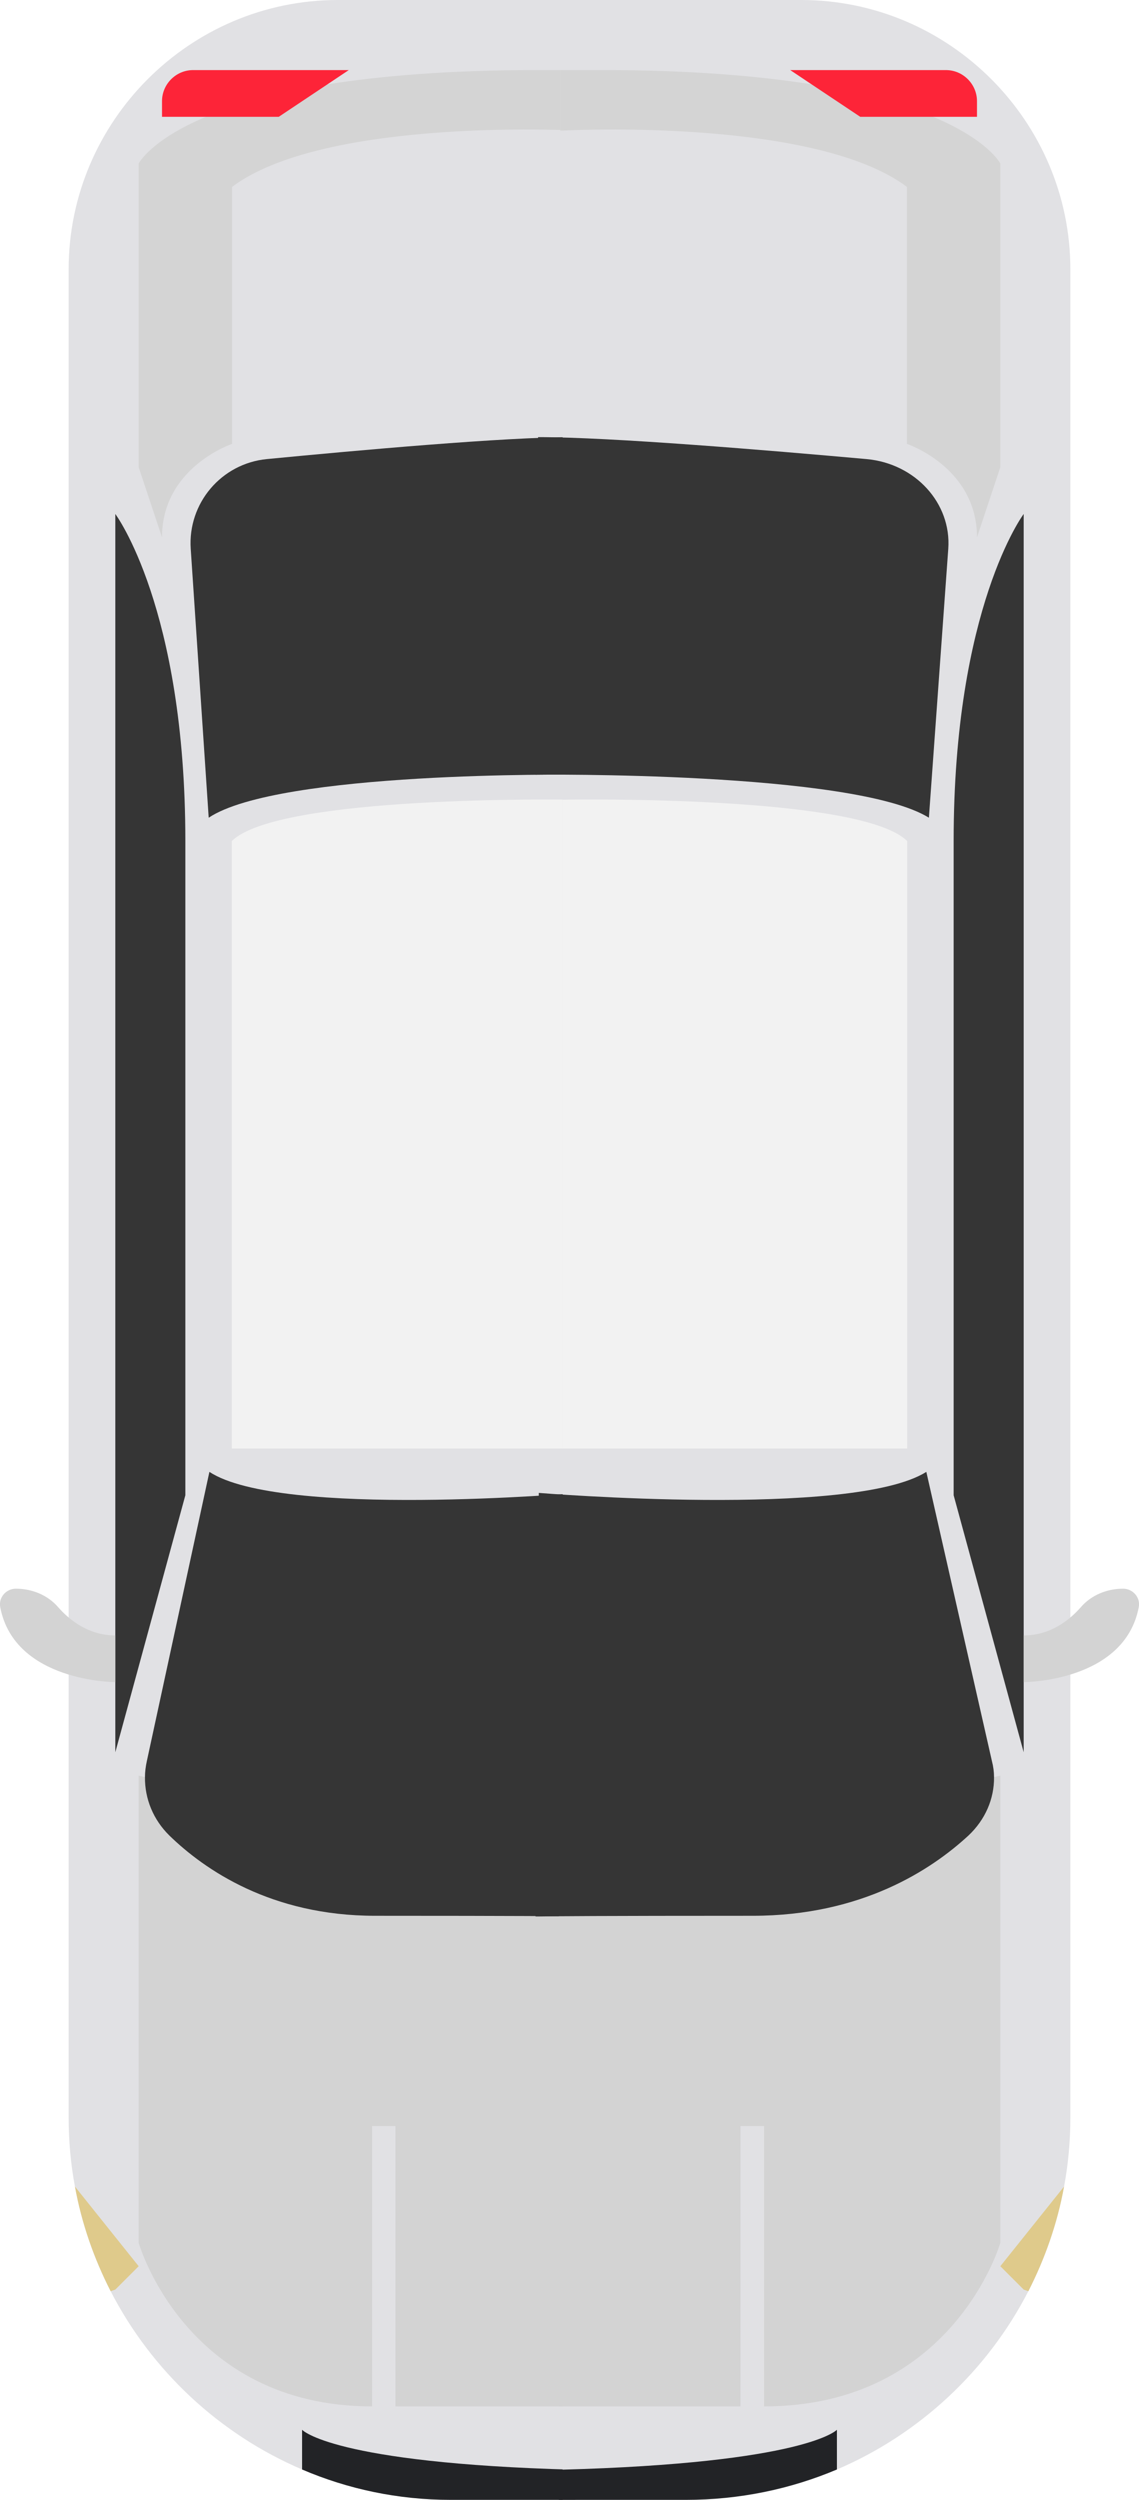 <?xml version="1.0" encoding="UTF-8"?><svg id="Layer_2" xmlns="http://www.w3.org/2000/svg" viewBox="0 0 48.79 107"><defs><style>.cls-1{fill:#e1e1e4;}.cls-2{fill:#fd2438;}.cls-3{fill:#d4d4d4;}.cls-4{fill:#dfca8b;}.cls-5{fill:#222326;}.cls-6{fill:#f2f2f2;}.cls-7{fill:#353535;}.cls-8{fill:#d3d3d3;}</style></defs><g id="Layer_1-2"><path class="cls-1" d="M14.47,0h10.22v3h.1v2.59h-.1v28.64h0v27.77h0v17.24l.02,2.79h-.02v24.97h-5.38c-2.26,0-4.41-.46-6.37-1.3-3.54-1.51-6.45-4.23-8.2-7.63-.71-1.39-1.24-2.89-1.53-4.48-.18-.96-.27-1.95-.27-2.96V11.53C2.94,5.19,8.13,0,14.47,0Z"/><path class="cls-5" d="M12.94,104s1.28,1.43,11.64,1.71l.06,1.29h-5.33c-2.26,0-4.41-.46-6.37-1.3v-1.7Z"/><path class="cls-4" d="M3.21,93.59l2.73,3.41-1,1-.2.07c-.71-1.39-1.24-2.89-1.53-4.48Z"/><path class="cls-7" d="M24.61,33.16s-12.67-.16-15.67,1.84l-.77-11.51c-.13-1.95,1.31-3.65,3.26-3.84,3.94-.38,10.17-.94,13.08-.94l.09,14.44Z"/><path class="cls-7" d="M4.94,75V22s3,4,3,14v28l-3,11Z"/><path class="cls-8" d="M4.94,72s-4.32,0-4.93-3.21c-.08-.41.25-.79.67-.79h0c.69,0,1.36.27,1.81.79.49.56,1.31,1.21,2.45,1.21v2Z"/><path class="cls-8" d="M5.94,80v16s2,7,10,7v-12h1v12h7.68v-22.31l-18.68-4.69v4Z"/><path class="cls-6" d="M24.69,34.23h0v27.77h-14.76v-26c1.97-1.97,14.32-1.78,14.75-1.77Z"/><path class="cls-3" d="M22.94,3h1.85v2.59h-.1c-1.11-.06-10.98-.42-14.75,2.41v11s-3,1-3,4l-1-3V7s.5-1,2.88-2c1.2-.5,2.87-1.01,5.2-1.39,2.29-.36,5.2-.61,8.92-.61Z"/><path class="cls-7" d="M24.81,63.9l.11,15.34.02,2.79h-.09c-.45-.01-2.59-.03-8.79-.03-4.44,0-7.3-1.97-8.81-3.44-.68-.67-1.05-1.56-1.04-2.49,0-.23.03-.46.08-.69l2.68-12.38c3.04,2,15.83.9,15.83.9Z"/><path class="cls-2" d="M6.94,5h5l3-2h-6.67c-.73,0-1.33.6-1.33,1.33v.67Z"/><path class="cls-1" d="M34.32,0h-10.22v3h-.1v2.59h.1v28.64h0v27.77h0v17.24l-.02,2.79h.02v24.97h5.38c2.26,0,4.41-.46,6.37-1.3,3.54-1.51,6.45-4.23,8.2-7.63.71-1.39,1.24-2.89,1.53-4.48.18-.96.27-1.95.27-2.96V11.53c0-6.34-5.19-11.53-11.53-11.53Z"/><path class="cls-5" d="M35.85,104s-1.3,1.43-11.85,1.71l-.06,1.29h5.43c2.3,0,4.49-.46,6.48-1.3v-1.7Z"/><path class="cls-4" d="M45.58,93.59l-2.73,3.41,1,1,.2.07c.71-1.39,1.24-2.89,1.53-4.48Z"/><path class="cls-7" d="M22.94,33.16s13.62-.16,16.85,1.84l.83-11.51c.14-1.95-1.41-3.65-3.5-3.84-4.24-.38-10.94-.94-14.07-.94l-.1,14.44Z"/><path class="cls-7" d="M43.85,75V22s-3,4-3,14v28l3,11Z"/><path class="cls-8" d="M43.85,72s4.32,0,4.93-3.21c.08-.41-.25-.79-.67-.79h0c-.69,0-1.36.27-1.81.79-.49.56-1.31,1.21-2.45,1.21v2Z"/><path class="cls-8" d="M42.85,80v16s-2.02,7-10.12,7v-12h-1.01v12h-7.78v-22.31l18.91-4.69v4Z"/><path class="cls-6" d="M24.1,34.23h0v27.77h14.76v-26c-1.97-1.97-14.32-1.78-14.75-1.77Z"/><path class="cls-3" d="M25.85,3h-1.85v2.59h.1c1.11-.06,10.98-.42,14.75,2.41v11s3,1,3,4l1-3V7s-.5-1-2.88-2c-1.2-.5-2.87-1.01-5.2-1.39-2.29-.36-5.2-.61-8.92-.61Z"/><path class="cls-7" d="M23.08,63.9l-.12,15.34-.02,2.79h.1c.47-.01,2.72-.03,9.21-.03,4.66,0,7.65-1.97,9.24-3.44.71-.67,1.1-1.56,1.09-2.49,0-.23-.03-.46-.09-.69l-2.81-12.38c-3.18,2-16.6.9-16.6.9Z"/><path class="cls-2" d="M41.85,5h-5l-3-2h6.67c.73,0,1.33.6,1.33,1.33v.67Z"/></g></svg>